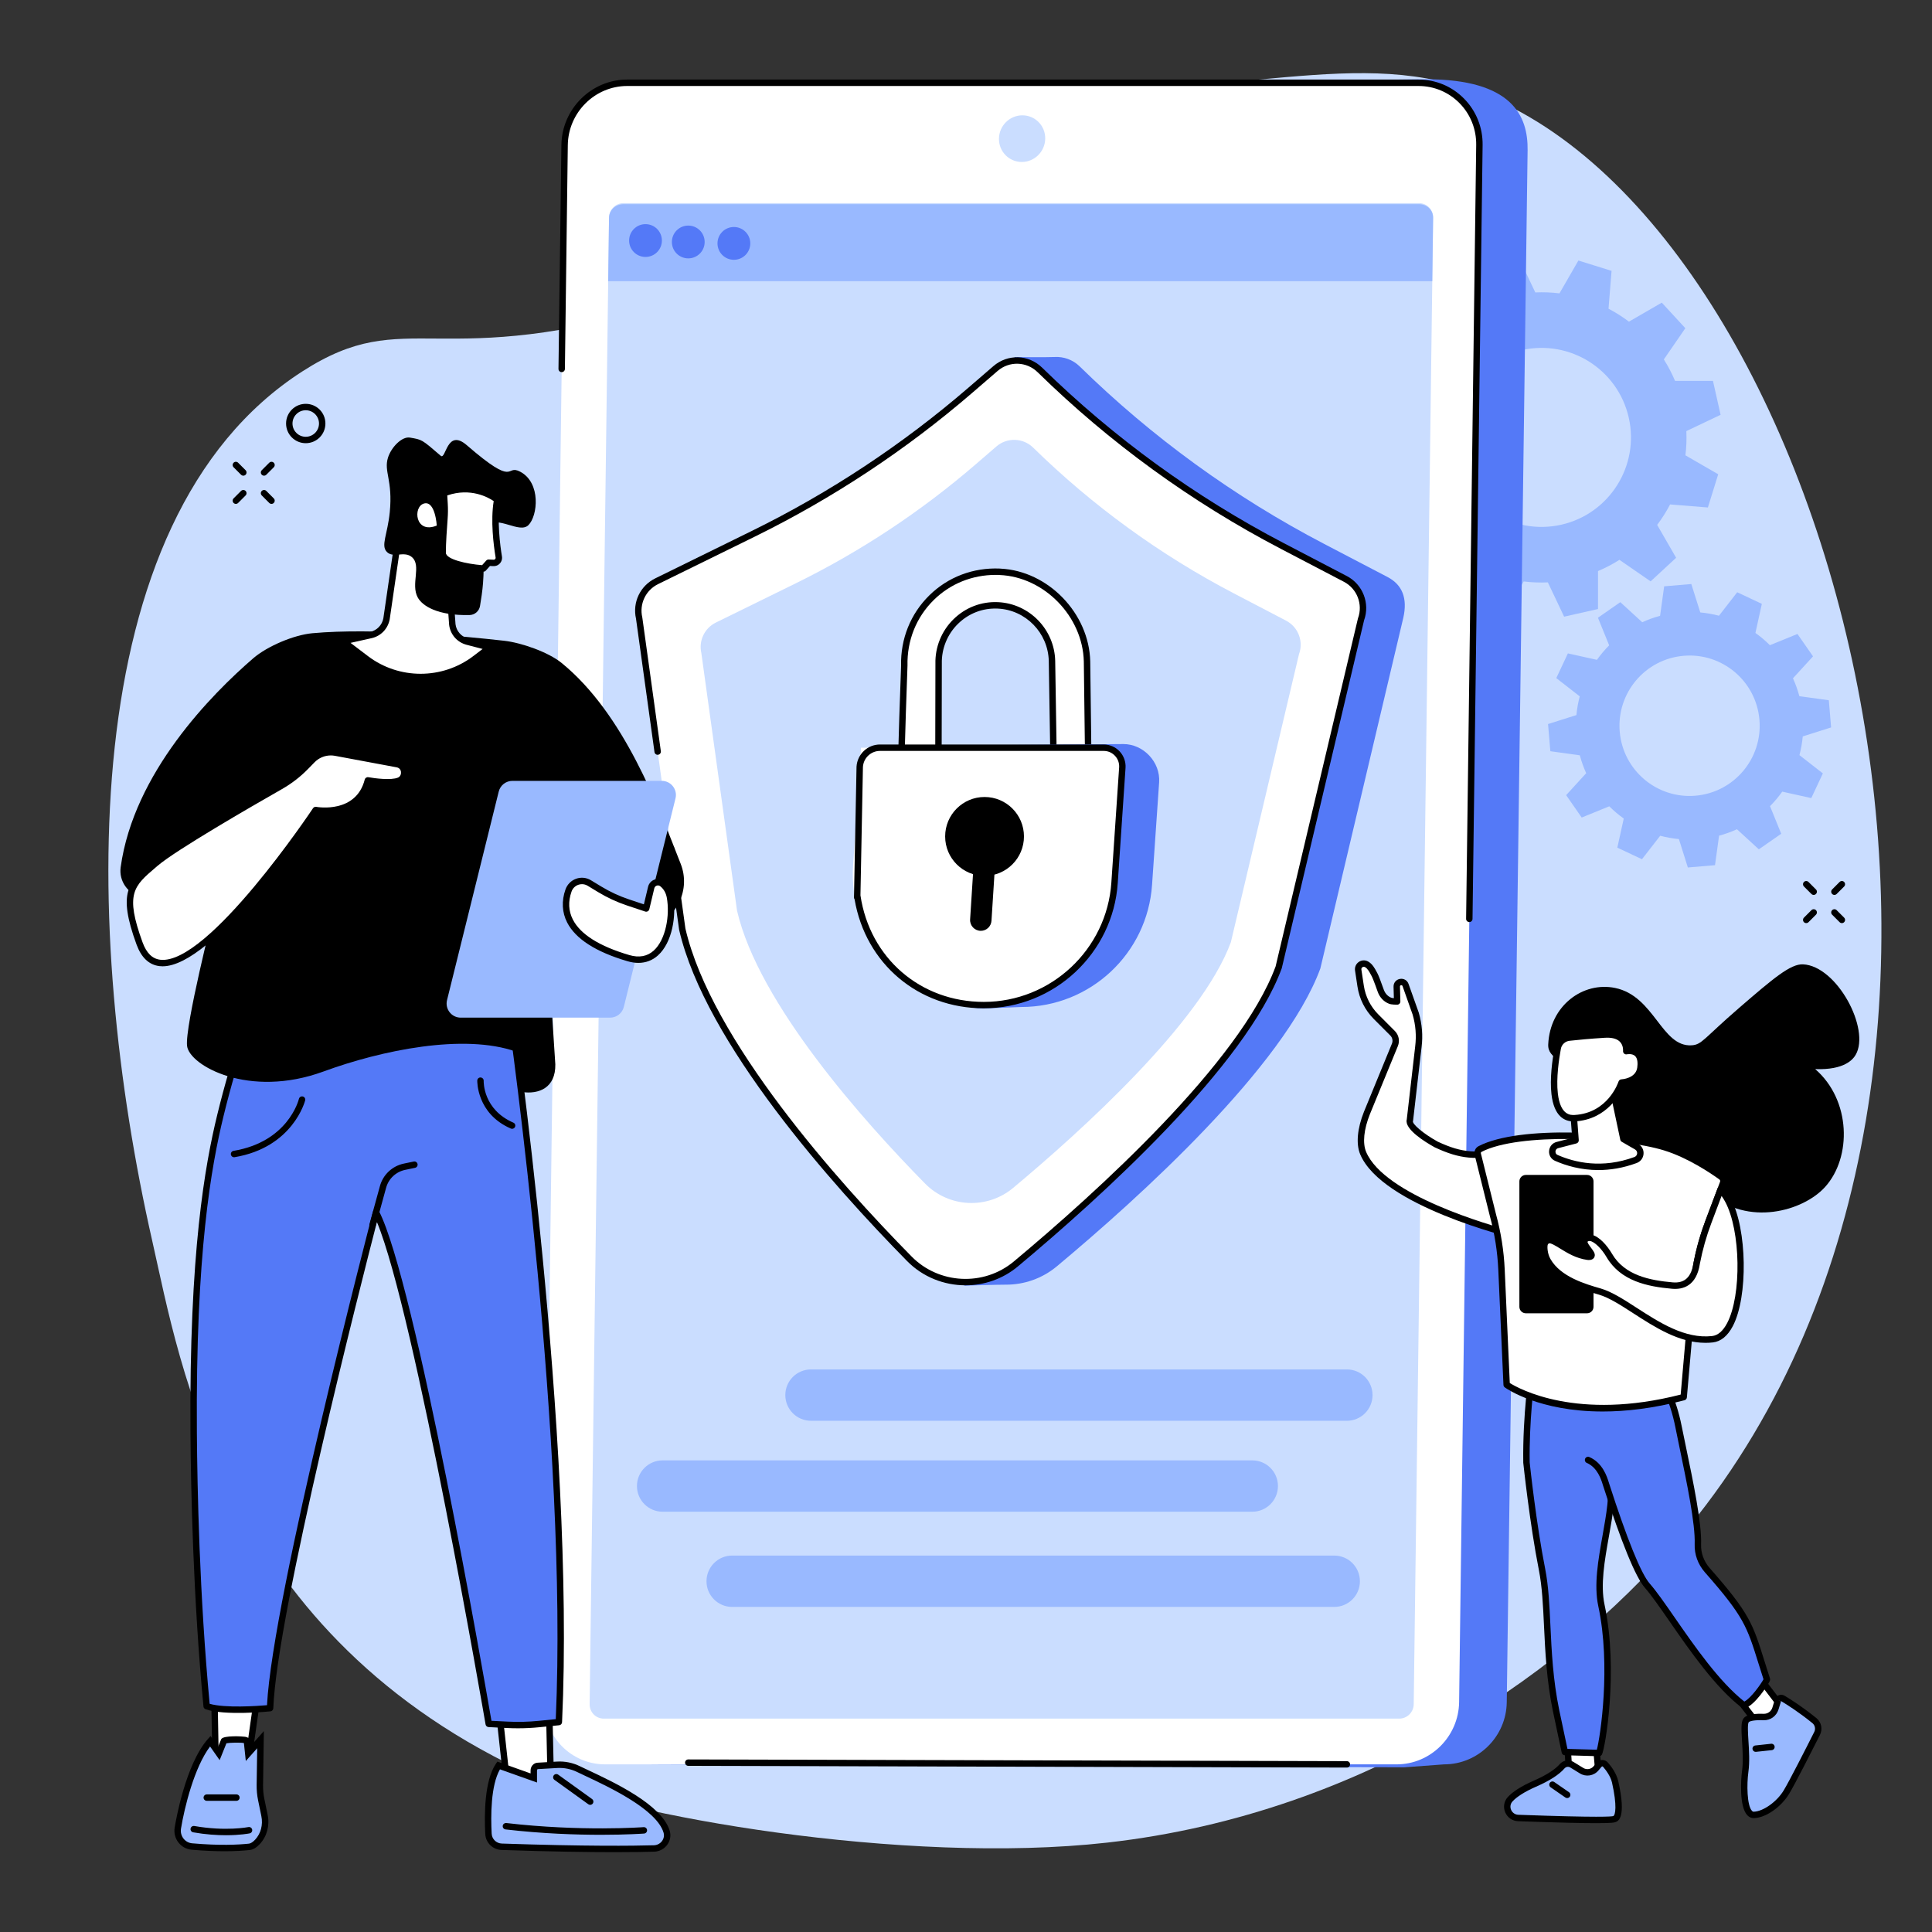 <svg xmlns="http://www.w3.org/2000/svg" xmlns:xlink="http://www.w3.org/1999/xlink" width="768" zoomAndPan="magnify" viewBox="0 0 576 576" height="768" preserveAspectRatio="xMidYMid meet" version="1.0"><rect x="0" y="0" width="576" height="576" fill="#333333" stroke="none"/><defs><clipPath id="3da5eb420d"><path d="M 374 239.934 L 386 239.934 L 386 251 L 374 251 Z M 374 239.934 " clip-rule="nonzero"/></clipPath><clipPath id="041ae431c1"><path d="M 408 242 L 424.441 242 L 424.441 259 L 408 259 Z M 408 242 " clip-rule="nonzero"/></clipPath><clipPath id="62ffb45675"><path d="M 364 277 L 375 277 L 375 287.934 L 364 287.934 Z M 364 277 " clip-rule="nonzero"/></clipPath><clipPath id="288bbf7484"><path d="M 351.691 266 L 359 266 L 359 274 L 351.691 274 Z M 351.691 266 " clip-rule="nonzero"/></clipPath></defs><g clip-path="url(#3da5eb420d)"><path fill="#2379be" d="M 383.02 250.652 L 377.309 250.652 C 375.91 250.652 374.773 249.523 374.773 248.129 L 374.773 242.453 C 374.773 241.062 375.91 239.934 377.309 239.934 L 383.02 239.934 C 384.418 239.934 385.559 241.062 385.559 242.453 L 385.559 248.133 C 385.555 249.523 384.418 250.652 383.02 250.652 Z M 377.309 240.508 C 376.23 240.508 375.352 241.379 375.352 242.453 L 375.352 248.129 C 375.352 249.203 376.23 250.074 377.309 250.074 L 383.02 250.074 C 384.098 250.074 384.977 249.203 384.977 248.129 L 384.977 242.453 C 384.977 241.383 384.098 240.512 383.02 240.512 L 377.309 240.512 Z M 377.309 240.508 " fill-opacity="1" fill-rule="nonzero"/></g><path fill="#2379be" d="M 401.832 280.52 L 391.281 280.52 C 388.832 280.52 386.84 278.539 386.84 276.105 L 386.84 265.613 C 386.84 263.18 388.832 261.199 391.281 261.199 L 401.832 261.199 C 404.277 261.199 406.273 263.18 406.273 265.613 L 406.273 276.105 C 406.273 278.539 404.277 280.52 401.832 280.52 Z M 391.281 261.777 C 389.152 261.777 387.422 263.496 387.422 265.613 L 387.422 276.105 C 387.422 278.219 389.152 279.941 391.281 279.941 L 401.832 279.941 C 403.957 279.941 405.691 278.223 405.691 276.105 L 405.691 265.613 C 405.691 263.5 403.961 261.777 401.832 261.777 Z M 391.281 261.777 " fill-opacity="1" fill-rule="nonzero"/><g clip-path="url(#041ae431c1)"><path fill="#2379be" d="M 420.703 258.363 L 412.023 258.363 C 409.98 258.363 408.32 256.711 408.32 254.68 L 408.32 246.051 C 408.32 244.02 409.98 242.367 412.023 242.367 L 420.703 242.367 C 422.746 242.367 424.406 244.02 424.406 246.051 L 424.406 254.68 C 424.406 256.711 422.746 258.363 420.703 258.363 Z M 412.023 242.945 C 410.301 242.945 408.898 244.336 408.898 246.051 L 408.898 254.68 C 408.898 256.395 410.301 257.789 412.023 257.789 L 420.703 257.789 C 422.426 257.789 423.828 256.395 423.828 254.68 L 423.828 246.051 C 423.828 244.34 422.426 242.945 420.703 242.945 Z M 412.023 242.945 " fill-opacity="1" fill-rule="nonzero"/></g><path fill="#2379be" d="M 379.879 268.32 L 376.141 268.32 C 375.172 268.32 374.383 267.535 374.383 266.57 L 374.383 262.855 C 374.383 261.891 375.172 261.105 376.141 261.105 L 379.879 261.105 C 380.848 261.105 381.637 261.891 381.637 262.855 L 381.637 266.57 C 381.637 267.535 380.848 268.32 379.879 268.32 Z M 376.141 261.684 C 375.492 261.684 374.961 262.211 374.961 262.855 L 374.961 266.574 C 374.961 267.219 375.492 267.746 376.141 267.746 L 379.879 267.746 C 380.527 267.746 381.059 267.219 381.059 266.574 L 381.059 262.855 C 381.059 262.211 380.527 261.684 379.879 261.684 Z M 376.141 261.684 " fill-opacity="1" fill-rule="nonzero"/><g clip-path="url(#62ffb45675)"><path fill="#2379be" d="M 372.426 287.93 L 366.715 287.93 C 365.316 287.93 364.176 286.797 364.176 285.406 L 364.176 279.73 C 364.176 278.336 365.316 277.207 366.715 277.207 L 372.426 277.207 C 373.824 277.207 374.961 278.336 374.961 279.73 L 374.961 285.406 C 374.961 286.797 373.824 287.93 372.426 287.93 Z M 366.715 277.785 C 365.637 277.785 364.758 278.656 364.758 279.73 L 364.758 285.406 C 364.758 286.48 365.637 287.352 366.715 287.352 L 372.426 287.352 C 373.504 287.352 374.383 286.48 374.383 285.406 L 374.383 279.73 C 374.383 278.656 373.504 277.785 372.426 277.785 Z M 366.715 277.785 " fill-opacity="1" fill-rule="nonzero"/></g><g clip-path="url(#288bbf7484)"><path fill="#2379be" d="M 357.215 273.797 L 353.477 273.797 C 352.508 273.797 351.715 273.012 351.715 272.047 L 351.715 268.332 C 351.715 267.367 352.508 266.582 353.477 266.582 L 357.215 266.582 C 358.184 266.582 358.973 267.367 358.973 268.332 L 358.973 272.047 C 358.973 273.012 358.184 273.797 357.215 273.797 Z M 353.477 267.16 C 352.828 267.16 352.297 267.684 352.297 268.332 L 352.297 272.047 C 352.297 272.695 352.828 273.223 353.477 273.223 L 357.215 273.223 C 357.863 273.223 358.395 272.695 358.395 272.047 L 358.395 268.332 C 358.395 267.684 357.863 267.16 357.215 267.16 Z M 353.477 267.16 " fill-opacity="1" fill-rule="nonzero"/></g><path fill="#caddff" d="M 159.672 529.688 C 185.102 541.137 269.516 556.168 330.078 549.352 C 407.781 540.613 469.039 497.344 503.461 455.254 C 617.684 315.59 543.891 59.914 436.293 26.062 C 416.773 19.918 397.945 21.645 374.781 23.77 C 301.098 30.527 279.199 66.129 200.965 90.07 C 129.766 111.859 121.754 90.379 90.102 110.754 C 21.438 154.949 24.637 278.48 45.375 369.887 C 53.75 406.801 66.602 487.785 159.672 529.688 " fill-opacity="1" fill-rule="nonzero"/><path fill="#99b9ff" d="M 465.461 156.438 C 451.102 159.676 436.844 150.652 433.605 136.277 C 430.371 121.898 439.387 107.621 453.742 104.379 C 468.098 101.137 482.359 110.164 485.598 124.539 C 488.832 138.914 479.816 153.195 465.461 156.438 Z M 512.973 123.672 L 510.699 113.559 L 499.395 113.559 C 498.445 111.309 497.332 109.172 496.051 107.16 L 502.461 97.852 L 495.441 90.23 L 485.645 95.895 C 483.727 94.445 481.691 93.152 479.559 92.039 L 480.465 80.754 L 470.578 77.672 L 464.934 87.465 C 462.57 87.168 460.16 87.078 457.73 87.188 L 452.879 76.961 L 442.777 79.238 L 442.777 90.562 C 440.531 91.508 438.395 92.625 436.387 93.906 L 427.094 87.488 L 419.488 94.516 L 425.137 104.328 C 423.688 106.246 422.402 108.285 421.285 110.426 L 410.016 109.516 L 406.938 119.414 L 416.715 125.066 C 416.422 127.438 416.332 129.848 416.441 132.285 L 406.227 137.145 L 408.504 147.254 L 419.809 147.254 C 420.754 149.504 421.871 151.645 423.148 153.652 L 416.742 162.961 L 423.762 170.582 L 433.555 164.918 C 435.473 166.371 437.512 167.66 439.641 168.773 L 438.734 180.059 L 448.621 183.145 L 454.266 173.352 C 456.633 173.645 459.039 173.734 461.473 173.629 L 466.324 183.852 L 476.422 181.574 L 476.426 170.254 C 478.668 169.305 480.805 168.188 482.812 166.906 L 492.109 173.324 L 499.715 166.293 L 494.062 156.488 C 495.516 154.562 496.801 152.527 497.914 150.391 L 509.184 151.297 L 512.262 141.398 L 502.484 135.746 C 502.781 133.375 502.871 130.965 502.762 128.527 L 512.973 123.672 " fill-opacity="1" fill-rule="nonzero"/><path fill="#99b9ff" d="M 505.484 237.227 C 493.98 238.203 483.871 229.656 482.898 218.137 C 481.93 206.617 490.465 196.488 501.969 195.516 C 513.473 194.539 523.586 203.086 524.555 214.605 C 525.527 226.125 516.988 236.254 505.484 237.227 Z M 545.922 216.875 L 545.242 208.773 L 536.457 207.559 C 535.961 205.711 535.324 203.926 534.547 202.227 L 540.527 195.684 L 535.891 189.008 L 527.672 192.355 C 526.336 191.02 524.895 189.801 523.359 188.707 L 525.27 180.031 L 517.926 176.57 L 512.484 183.574 C 510.676 183.094 508.812 182.762 506.914 182.586 L 504.242 174.117 L 496.148 174.805 L 494.934 183.598 C 493.086 184.094 491.309 184.734 489.609 185.512 L 483.074 179.523 L 476.41 184.172 L 479.75 192.398 C 478.414 193.738 477.199 195.184 476.102 196.719 L 467.445 194.805 L 463.988 202.164 L 470.977 207.609 C 470.496 209.422 470.164 211.285 469.988 213.188 L 461.531 215.863 L 462.215 223.965 L 470.996 225.184 C 471.492 227.031 472.129 228.816 472.906 230.516 L 466.926 237.062 L 471.562 243.738 L 479.781 240.391 C 481.113 241.723 482.562 242.941 484.102 244.039 L 482.184 252.715 L 489.531 256.168 L 494.969 249.168 C 496.777 249.648 498.641 249.98 500.543 250.16 L 503.211 258.629 L 511.305 257.938 L 512.52 249.145 C 514.367 248.648 516.145 248.012 517.848 247.23 L 524.379 253.215 L 531.047 248.574 L 527.707 240.344 C 529.039 239.008 530.254 237.559 531.352 236.02 L 540.012 237.938 L 543.465 230.578 L 536.48 225.133 C 536.957 223.32 537.289 221.457 537.469 219.551 L 545.922 216.875 " fill-opacity="1" fill-rule="nonzero"/><path fill="#5479f7" d="M 430.562 526.02 L 418.594 526.906 L 194.641 526.02 C 184.477 526.02 176.344 517.734 176.484 507.52 L 182.699 44.77 C 182.836 34.547 191.188 26.266 201.355 26.266 L 425.141 23.629 C 450.859 23.629 455.574 34.547 455.434 44.77 L 449.219 507.52 C 449.082 517.734 440.727 526.02 430.562 526.02 " fill-opacity="1" fill-rule="nonzero"/><path fill="#ffffff" d="M 416.363 526.023 L 180.445 526.023 C 170.277 526.023 162.145 517.711 162.277 507.457 L 168.328 43.238 C 168.465 32.988 176.812 24.676 186.98 24.676 L 422.898 24.676 C 433.066 24.676 441.199 32.988 441.066 43.238 L 435.016 507.457 C 434.879 517.711 426.531 526.023 416.363 526.023 " fill-opacity="1" fill-rule="nonzero"/><path fill="#caddff" d="M 175.793 508.098 L 181.574 64.844 C 181.605 62.477 183.531 60.562 185.879 60.562 L 423.07 60.562 C 425.414 60.562 427.293 62.477 427.262 64.844 L 421.48 508.098 C 421.453 510.465 419.523 512.383 417.176 512.383 L 179.988 512.383 C 177.641 512.383 175.766 510.465 175.793 508.098 " fill-opacity="1" fill-rule="nonzero"/><path fill="#caddff" d="M 304.633 48.289 C 300.824 48.289 297.777 45.176 297.828 41.336 C 297.875 37.492 301.008 34.383 304.812 34.383 C 308.621 34.383 311.668 37.492 311.617 41.336 C 311.566 45.176 308.438 48.289 304.633 48.289 " fill-opacity="1" fill-rule="nonzero"/><path fill="#99b9ff" d="M 427.012 83.84 L 427.262 64.973 C 427.289 62.609 425.414 60.871 423.066 60.871 L 185.879 60.871 C 183.531 60.871 181.602 62.609 181.574 64.973 L 181.324 83.84 L 427.012 83.84 " fill-opacity="1" fill-rule="nonzero"/><path fill="#5479f7" d="M 197.336 71.715 C 197.336 74.414 195.148 76.605 192.449 76.605 C 189.75 76.605 187.562 74.414 187.562 71.715 C 187.562 69.012 189.75 66.824 192.449 66.824 C 195.148 66.824 197.336 69.012 197.336 71.715 " fill-opacity="1" fill-rule="nonzero"/><path fill="#5479f7" d="M 210.086 72.141 C 210.086 74.844 207.898 77.031 205.199 77.031 C 202.5 77.031 200.312 74.844 200.312 72.141 C 200.312 69.441 202.5 67.254 205.199 67.254 C 207.898 67.254 210.086 69.441 210.086 72.141 " fill-opacity="1" fill-rule="nonzero"/><path fill="#5479f7" d="M 223.688 72.566 C 223.688 75.266 221.5 77.457 218.797 77.457 C 216.098 77.457 213.91 75.266 213.91 72.566 C 213.91 69.863 216.098 67.676 218.797 67.676 C 221.5 67.676 223.688 69.863 223.688 72.566 " fill-opacity="1" fill-rule="nonzero"/><path fill="#000000" d="M 401.551 526.977 L 205.195 526.461 C 204.668 526.461 204.242 526.031 204.242 525.504 C 204.242 524.977 204.672 524.551 205.199 524.551 L 401.555 525.066 C 402.082 525.066 402.508 525.496 402.508 526.023 C 402.508 526.551 402.078 526.977 401.551 526.977 " fill-opacity="1" fill-rule="nonzero"/><path fill="#000000" d="M 438.055 274.906 C 438.051 274.906 438.047 274.906 438.043 274.906 C 437.516 274.895 437.094 274.461 437.102 273.934 L 440.109 43.227 C 440.168 38.5 438.398 34.062 435.113 30.734 C 431.867 27.449 427.531 25.637 422.902 25.637 L 186.98 25.637 C 177.352 25.637 169.414 33.539 169.285 43.254 L 168.418 110.004 C 168.41 110.527 167.984 110.949 167.461 110.949 C 167.457 110.949 167.453 110.949 167.445 110.949 C 166.918 110.941 166.496 110.508 166.504 109.98 L 167.375 43.227 C 167.512 32.469 176.309 23.723 186.98 23.723 L 422.902 23.723 C 428.047 23.723 432.867 25.734 436.477 29.391 C 440.121 33.086 442.09 38.012 442.02 43.254 L 439.012 273.961 C 439.004 274.484 438.582 274.906 438.055 274.906 " fill-opacity="1" fill-rule="nonzero"/><path fill="#5479f7" d="M 206.746 172.727 L 235.691 158.512 C 259.246 146.941 281.223 132.406 301.09 115.254 L 302.512 106.449 C 302.512 106.449 312.324 106.559 314.426 106.438 C 317.109 106.285 319.832 107.227 321.891 109.238 C 343.453 130.355 368.004 148.184 394.754 162.148 L 413.68 172.031 C 418.078 174.328 419.695 178.375 418.375 184.191 L 393.641 288.75 C 382.871 318.004 339.512 357.145 315.105 377.52 C 310.668 381.227 305.242 383.035 299.84 383.004 C 297.449 382.988 287.527 383.305 287.527 383.305 C 287.527 383.305 285.422 379.121 282.648 376.297 C 260.715 353.996 222.23 311.07 214.43 277.262 L 201.48 183.809 C 200.449 179.34 202.629 174.746 206.746 172.727 " fill-opacity="1" fill-rule="nonzero"/><path fill="#ffffff" d="M 195.781 173.289 L 224.5 159.184 C 247.871 147.703 269.68 133.281 289.395 116.262 L 296.793 109.879 C 300.645 106.555 306.395 106.734 310.031 110.293 C 331.43 131.246 355.789 148.934 382.328 162.797 L 401.109 172.602 C 405.473 174.879 407.465 180.047 405.762 184.664 L 381.223 288.406 C 370.539 317.434 327.055 356.637 302.836 376.852 C 293.461 384.68 279.656 383.98 271.09 375.273 C 249.332 353.145 211.148 310.551 203.406 277.012 L 190.559 184.285 C 189.535 179.852 191.699 175.293 195.781 173.289 " fill-opacity="1" fill-rule="nonzero"/><path fill="#caddff" d="M 213.422 185.609 L 237.203 173.93 C 256.555 164.426 274.609 152.48 290.93 138.398 L 297.059 133.109 C 300.246 130.355 305.012 130.504 308.02 133.449 C 325.734 150.801 345.902 165.449 367.879 176.922 L 383.426 185.039 C 387.039 186.926 388.691 191.203 387.281 195.027 L 366.961 280.922 C 358.117 304.953 322.113 337.414 302.062 354.152 C 294.297 360.633 282.871 360.059 275.781 352.848 C 257.762 334.527 226.145 299.262 219.734 271.488 L 209.098 194.711 C 208.25 191.043 210.043 187.27 213.422 185.609 " fill-opacity="1" fill-rule="nonzero"/><path fill="#000000" d="M 287.855 383.199 C 281.492 383.199 275.141 380.758 270.414 375.945 C 248.375 353.543 210.254 310.926 202.477 277.227 C 202.469 277.199 202.461 277.172 202.461 277.141 L 199.137 253.172 C 199.066 252.648 199.43 252.168 199.953 252.094 C 200.473 252.02 200.961 252.387 201.031 252.91 L 204.348 276.836 C 212.043 310.07 249.891 352.352 271.773 374.602 C 279.934 382.898 293.305 383.559 302.227 376.117 C 326.844 355.566 369.711 316.816 380.305 288.133 L 404.836 184.445 C 404.84 184.406 404.855 184.371 404.867 184.336 C 406.395 180.18 404.594 175.496 400.664 173.449 L 381.887 163.641 C 355.242 149.73 330.844 132.012 309.363 110.98 C 306.055 107.742 300.918 107.578 297.418 110.602 L 290.016 116.988 C 270.258 134.047 248.355 148.531 224.922 160.043 L 196.203 174.145 C 192.5 175.965 190.562 180.047 191.488 184.066 C 191.496 184.094 191.5 184.125 191.504 184.152 L 197.02 223.945 C 197.094 224.469 196.727 224.949 196.203 225.023 C 195.684 225.098 195.195 224.73 195.125 224.207 L 189.617 184.453 C 188.512 179.578 190.867 174.637 195.359 172.43 L 224.082 158.32 C 247.367 146.887 269.129 132.492 288.77 115.539 L 296.168 109.152 C 300.43 105.477 306.68 105.672 310.699 109.609 C 332.043 130.512 356.293 148.121 382.773 161.945 L 401.551 171.75 C 406.309 174.234 408.504 179.895 406.68 184.941 L 382.152 288.629 C 382.145 288.668 382.133 288.703 382.117 288.738 C 371.406 317.848 328.23 356.902 303.449 377.586 C 298.949 381.344 293.395 383.199 287.855 383.199 " fill-opacity="1" fill-rule="nonzero"/><path fill="#ffffff" d="M 314.074 224.57 L 313.637 197.059 C 313.434 188.164 306.395 180.891 297.52 180.48 C 287.734 180.031 279.613 188.035 279.84 197.836 L 279.789 224.609 L 268.949 226.098 C 268.105 239.895 269.609 198.461 269.609 198.461 C 269.238 182.719 281.828 169.797 298.066 170.457 L 298.066 170.473 C 311.477 171.02 323.75 182.828 324.086 197.207 L 324.43 224.992 L 314.074 224.57 " fill-opacity="1" fill-rule="nonzero"/><path fill="#000000" d="M 296.871 171.395 C 289.852 171.395 283.332 174.023 278.402 178.867 C 273.172 184.016 270.383 190.965 270.559 198.438 C 270.246 207.078 269.844 219.016 269.703 225.027 L 278.832 223.777 L 278.883 197.836 C 278.766 192.906 280.734 188.074 284.285 184.605 C 287.863 181.102 292.582 179.293 297.559 179.527 C 306.898 179.957 314.379 187.648 314.594 197.039 L 315.016 223.652 L 323.461 223.996 L 323.125 197.219 C 322.812 183.785 311.316 171.973 298.023 171.434 C 297.973 171.43 297.914 171.422 297.867 171.41 C 297.535 171.398 297.203 171.395 296.871 171.395 Z M 268.742 229.871 C 268.719 229.871 268.695 229.871 268.672 229.867 C 267.715 229.82 267.723 229.121 267.742 227.594 C 267.75 226.754 267.773 225.559 267.809 224.125 C 267.883 221.27 268 217.461 268.121 213.652 C 268.371 206.039 268.648 198.426 268.648 198.426 C 268.465 190.477 271.453 183.023 277.066 177.5 C 282.641 172.02 290.113 169.176 298.102 169.508 C 298.16 169.508 298.211 169.516 298.27 169.527 C 312.461 170.195 324.703 182.824 325.039 197.184 L 325.387 224.984 C 325.391 225.246 325.281 225.496 325.094 225.684 C 324.906 225.863 324.645 225.965 324.391 225.949 L 314.039 225.531 C 313.527 225.512 313.125 225.098 313.117 224.586 L 312.68 197.074 C 312.488 188.691 305.809 181.824 297.469 181.441 C 293.008 181.238 288.82 182.848 285.625 185.973 C 282.449 189.074 280.691 193.391 280.793 197.816 L 280.742 224.613 C 280.742 225.09 280.391 225.496 279.918 225.559 L 269.852 226.941 C 269.816 227.535 269.785 227.996 269.754 228.324 C 269.703 228.98 269.629 229.871 268.742 229.871 " fill-opacity="1" fill-rule="nonzero"/><path fill="#5479f7" d="M 304.492 300.223 L 292.895 300.68 C 276.836 300.277 262.637 281.07 264.16 258.496 L 266.598 222.379 L 334.863 221.832 C 340.922 221.809 345.996 227.215 345.578 233.262 L 343.473 263.762 C 342.086 284.285 325.051 300.223 304.492 300.223 " fill-opacity="1" fill-rule="nonzero"/><path fill="#ffffff" d="M 293.312 299.656 C 270.699 299.656 252.809 280.508 254.336 257.93 L 256.699 222.918 L 328.875 222.918 C 332.195 222.918 334.82 225.727 334.594 229.043 L 332.289 263.203 C 330.902 283.723 313.867 299.656 293.312 299.656 " fill-opacity="1" fill-rule="nonzero"/><path fill="#000000" d="M 256.531 266.941 C 259.324 285.648 274.426 298.703 293.312 298.703 C 313.285 298.703 329.988 283.078 331.336 263.137 L 333.656 228.801 C 333.742 227.512 333.305 226.281 332.422 225.34 C 331.543 224.395 330.344 223.875 329.055 223.875 L 262.352 223.875 C 259.684 223.875 257.453 225.961 257.273 228.625 Z M 293.312 300.613 C 273.758 300.613 258.062 287.309 254.781 268.117 C 254.668 267.957 254.602 267.762 254.605 267.547 L 254.613 267.062 C 254.598 266.957 254.602 266.855 254.621 266.754 L 255.363 228.543 C 255.609 224.832 258.68 221.961 262.352 221.961 L 329.055 221.961 C 330.855 221.961 332.594 222.715 333.82 224.031 C 335.047 225.348 335.684 227.133 335.562 228.93 L 333.246 263.266 C 331.832 284.211 314.289 300.613 293.312 300.613 " fill-opacity="1" fill-rule="nonzero"/><path fill="#000000" d="M 292.414 277.512 C 290.57 277.512 289.109 275.953 289.227 274.113 L 290.965 246.895 C 291.07 245.215 292.465 243.906 294.148 243.906 C 295.988 243.906 297.449 245.465 297.332 247.305 L 295.598 274.52 C 295.488 276.203 294.094 277.512 292.414 277.512 " fill-opacity="1" fill-rule="nonzero"/><path fill="#000000" d="M 305.281 249.371 C 305.281 255.867 300.023 261.129 293.531 261.129 C 287.043 261.129 281.785 255.867 281.785 249.371 C 281.785 242.879 287.043 237.613 293.531 237.613 C 300.023 237.613 305.281 242.879 305.281 249.371 " fill-opacity="1" fill-rule="nonzero"/><path fill="#99b9ff" d="M 401.551 423.586 L 241.785 423.586 C 237.559 423.586 234.133 420.156 234.133 415.93 C 234.133 411.703 237.559 408.277 241.785 408.277 L 401.551 408.277 C 405.777 408.277 409.203 411.703 409.203 415.93 C 409.203 420.156 405.777 423.586 401.551 423.586 " fill-opacity="1" fill-rule="nonzero"/><path fill="#99b9ff" d="M 373.355 450.699 L 197.547 450.699 C 193.324 450.699 189.898 447.27 189.898 443.043 C 189.898 438.816 193.324 435.391 197.547 435.391 L 373.355 435.391 C 377.582 435.391 381.004 438.816 381.004 443.043 C 381.004 447.27 377.582 450.699 373.355 450.699 " fill-opacity="1" fill-rule="nonzero"/><path fill="#99b9ff" d="M 397.793 479.082 L 218.285 479.082 C 214.059 479.082 210.633 475.656 210.633 471.43 C 210.633 467.203 214.059 463.773 218.285 463.773 L 397.793 463.773 C 402.016 463.773 405.441 467.203 405.441 471.43 C 405.441 475.656 402.016 479.082 397.793 479.082 " fill-opacity="1" fill-rule="nonzero"/><path fill="#ffffff" d="M 77.816 498.285 L 74.008 525.031 L 64.266 525.07 L 63.809 498.762 L 77.816 498.285 " fill-opacity="1" fill-rule="nonzero"/><path fill="#000000" d="M 64.777 499.684 L 65.207 524.113 L 73.176 524.078 L 76.711 499.277 Z M 64.266 526.031 C 63.746 526.031 63.32 525.609 63.309 525.09 L 62.852 498.777 C 62.844 498.254 63.254 497.82 63.773 497.805 L 77.785 497.328 C 78.066 497.309 78.34 497.434 78.527 497.645 C 78.715 497.855 78.805 498.137 78.762 498.422 L 74.953 525.168 C 74.887 525.641 74.488 525.988 74.012 525.992 L 64.27 526.031 C 64.27 526.031 64.266 526.031 64.266 526.031 " fill-opacity="1" fill-rule="nonzero"/><path fill="#99b9ff" d="M 74.336 550.609 C 70.516 551.02 64.824 551.18 57.215 550.512 C 54.492 550.273 52.574 547.75 53.016 545.051 C 54.195 537.793 57.492 524.984 62.688 519.109 L 65.254 522.77 L 66.777 518.988 C 67.023 518.578 73.48 518.309 73.617 519.078 L 74.008 522.77 L 77.672 518.656 L 77.473 532.156 C 77.449 533.648 77.59 535.137 77.891 536.594 L 78.855 541.262 C 79.434 544.07 78.719 547.043 76.758 549.137 C 75.992 549.953 75.141 550.523 74.336 550.609 " fill-opacity="1" fill-rule="nonzero"/><path fill="#000000" d="M 62.629 520.691 C 57.949 526.859 54.996 538.824 53.957 545.207 C 53.789 546.246 54.062 547.312 54.703 548.141 C 55.344 548.961 56.266 549.469 57.297 549.559 C 65.414 550.273 70.988 550.004 74.234 549.656 C 74.746 549.602 75.41 549.172 76.059 548.48 C 77.758 546.668 78.453 544.043 77.918 541.457 L 76.957 536.789 C 76.641 535.262 76.492 533.699 76.516 532.141 L 76.68 521.211 L 73.285 525.02 L 72.719 519.668 C 71.629 519.465 68.586 519.535 67.508 519.734 L 65.484 524.762 Z M 66.938 551.922 C 64.199 551.922 60.938 551.801 57.133 551.465 C 55.562 551.324 54.164 550.562 53.195 549.316 C 52.227 548.07 51.816 546.461 52.07 544.898 C 52.383 542.988 55.297 526.023 61.973 518.477 L 62.773 517.566 L 65.027 520.777 L 65.957 518.492 C 66.672 517.309 72.43 517.68 73.074 517.797 C 73.441 517.863 74.406 518.043 74.559 518.91 L 74.566 518.977 L 74.73 520.52 L 78.668 516.109 L 78.43 532.172 C 78.406 533.59 78.543 535.012 78.828 536.398 L 79.793 541.07 C 80.453 544.262 79.578 547.523 77.453 549.789 C 76.469 550.844 75.426 551.457 74.438 551.559 C 72.641 551.754 70.148 551.922 66.938 551.922 " fill-opacity="1" fill-rule="nonzero"/><path fill="#000000" d="M 67.371 547.148 C 64.688 547.148 61.363 546.945 57.594 546.281 C 57.074 546.191 56.727 545.691 56.82 545.172 C 56.91 544.648 57.41 544.309 57.926 544.395 C 67.289 546.047 73.984 544.734 74.051 544.719 C 74.566 544.613 75.074 544.949 75.18 545.469 C 75.285 545.984 74.949 546.492 74.434 546.594 C 74.258 546.629 71.629 547.148 67.371 547.148 " fill-opacity="1" fill-rule="nonzero"/><path fill="#000000" d="M 70.484 536.891 L 61.648 536.891 C 61.121 536.891 60.691 536.465 60.691 535.934 C 60.691 535.406 61.121 534.98 61.648 534.98 L 70.484 534.98 C 71.016 534.98 71.441 535.406 71.441 535.934 C 71.441 536.465 71.016 536.891 70.484 536.891 " fill-opacity="1" fill-rule="nonzero"/><path fill="#ffffff" d="M 147.742 500.672 L 151.172 531.852 L 164.277 534.598 L 163.477 498.039 L 147.742 500.672 " fill-opacity="1" fill-rule="nonzero"/><path fill="#000000" d="M 152.047 531.055 L 163.293 533.414 L 162.547 499.164 L 148.793 501.465 Z M 164.277 535.555 C 164.211 535.555 164.145 535.547 164.078 535.535 L 150.977 532.785 C 150.57 532.703 150.266 532.367 150.219 531.953 L 146.793 500.777 C 146.734 500.273 147.086 499.812 147.586 499.73 L 163.32 497.094 C 163.594 497.051 163.875 497.121 164.09 497.301 C 164.301 497.477 164.43 497.738 164.434 498.016 L 165.234 534.574 C 165.238 534.867 165.113 535.148 164.887 535.336 C 164.715 535.477 164.496 535.555 164.277 535.555 " fill-opacity="1" fill-rule="nonzero"/><path fill="#99b9ff" d="M 145.629 546.719 C 145.34 541.254 145.332 531.191 148.656 526.344 L 159.141 530.082 L 159.141 527.84 C 159.141 527.117 159.656 526.52 160.312 526.484 L 166.16 526.148 C 168.34 526.023 170.516 526.477 172.508 527.453 C 178.387 530.344 196.27 537.762 198.75 546.102 C 199.48 548.562 197.559 551.023 194.996 551.098 C 189.109 551.266 174.961 551.449 149.562 550.582 C 147.449 550.512 145.738 548.832 145.629 546.719 " fill-opacity="1" fill-rule="nonzero"/><path fill="#000000" d="M 146.582 546.668 C 146.668 548.297 147.965 549.57 149.598 549.629 C 174.719 550.484 188.809 550.316 194.969 550.141 C 195.922 550.117 196.832 549.633 197.395 548.855 C 197.922 548.121 198.086 547.219 197.832 546.379 C 195.773 539.449 181.531 532.762 174.688 529.547 C 173.68 529.078 172.797 528.66 172.086 528.312 C 170.246 527.41 168.215 526.992 166.215 527.102 L 160.367 527.438 C 160.238 527.445 160.098 527.605 160.098 527.84 L 160.098 531.434 L 149.059 527.504 C 146.289 532.312 146.309 541.488 146.582 546.668 Z M 183.262 552.199 C 175.457 552.199 164.43 552.047 149.531 551.539 C 146.898 551.449 144.812 549.398 144.672 546.77 C 144.375 541.113 144.395 530.871 147.871 525.801 L 148.285 525.195 L 158.184 528.723 L 158.184 527.84 C 158.184 526.609 159.098 525.594 160.258 525.527 L 166.105 525.191 C 168.434 525.055 170.793 525.543 172.934 526.598 C 173.633 526.941 174.504 527.352 175.5 527.816 C 183.141 531.402 197.363 538.078 199.668 545.832 C 200.09 547.246 199.824 548.758 198.941 549.977 C 198.035 551.234 196.57 552.012 195.023 552.055 C 192.5 552.125 188.648 552.199 183.262 552.199 " fill-opacity="1" fill-rule="nonzero"/><path fill="#000000" d="M 179.203 547.02 C 171.762 547.02 161.707 546.691 150.723 545.418 C 150.199 545.355 149.824 544.879 149.883 544.352 C 149.945 543.828 150.418 543.457 150.945 543.512 C 173.27 546.105 191.707 544.758 191.887 544.738 C 192.414 544.699 192.875 545.094 192.914 545.625 C 192.953 546.148 192.559 546.609 192.031 546.648 C 191.938 546.656 187.012 547.02 179.203 547.02 " fill-opacity="1" fill-rule="nonzero"/><path fill="#000000" d="M 175.953 538.094 C 175.762 538.094 175.566 538.035 175.398 537.914 L 165.305 530.648 C 164.875 530.34 164.777 529.742 165.086 529.312 C 165.395 528.883 165.992 528.785 166.422 529.094 L 176.516 536.359 C 176.945 536.668 177.039 537.266 176.734 537.695 C 176.547 537.953 176.254 538.094 175.953 538.094 " fill-opacity="1" fill-rule="nonzero"/><path fill="#5479f7" d="M 151.832 298.371 C 151.832 298.371 170.617 427.332 166.613 513.41 L 160.754 513.996 C 157.602 514.309 154.43 514.391 151.266 514.23 L 145.707 513.949 C 145.707 513.949 123.305 383.199 112.121 361.484 C 112.121 361.484 81.695 477.762 80.523 509.262 C 80.523 509.262 67 510.621 61.613 508.68 C 58.719 478.281 57.883 446.812 57.738 427.059 C 57.32 370.516 62.723 344.832 65.684 332.648 C 68.398 321.461 71.316 312.371 73.445 306.223 L 80.559 285.918 L 151.832 298.371 " fill-opacity="1" fill-rule="nonzero"/><path fill="#000000" d="M 146.523 513.035 L 151.316 513.273 C 154.422 513.434 157.562 513.352 160.656 513.043 L 165.695 512.539 C 169.348 430.77 152.441 309.445 150.984 299.195 L 81.195 287 L 74.348 306.539 C 71.375 315.129 68.77 323.992 66.613 332.875 C 63.023 347.641 58.301 373.469 58.695 427.051 C 58.812 443.484 59.469 475.758 62.504 507.965 C 67.152 509.301 76.746 508.625 79.605 508.383 C 81.258 475.961 110.895 362.395 111.195 361.242 C 111.293 360.855 111.621 360.574 112.016 360.531 C 112.406 360.488 112.789 360.691 112.969 361.043 C 123.773 382.023 144.496 501.281 146.523 513.035 Z M 154.438 515.266 C 153.363 515.266 152.289 515.242 151.219 515.188 L 145.66 514.906 C 145.215 514.883 144.844 514.555 144.766 514.113 C 144.551 512.848 123.68 391.504 112.371 364.324 C 107.883 381.699 82.539 480.871 81.48 509.301 C 81.465 509.773 81.094 510.168 80.621 510.215 C 80.059 510.273 66.82 511.574 61.289 509.582 C 60.941 509.457 60.695 509.145 60.66 508.773 C 57.566 476.285 56.902 443.637 56.781 427.066 C 56.387 373.27 61.141 347.289 64.754 332.426 C 66.926 323.48 69.547 314.559 72.543 305.91 L 79.656 285.602 C 79.812 285.16 80.262 284.891 80.727 284.973 L 151.996 297.43 C 152.402 297.5 152.719 297.824 152.777 298.234 C 152.965 299.523 171.531 428.273 167.57 513.453 C 167.547 513.93 167.18 514.312 166.711 514.359 L 160.848 514.945 C 158.727 515.16 156.578 515.266 154.438 515.266 " fill-opacity="1" fill-rule="nonzero"/><path fill="#000000" d="M 111.062 366.215 C 110.98 366.215 110.895 366.207 110.809 366.184 C 110.301 366.043 110.004 365.516 110.141 365.004 L 113.266 353.621 C 114.207 350.195 116.953 347.621 120.43 346.902 L 123.355 346.297 C 123.875 346.191 124.379 346.523 124.484 347.039 C 124.59 347.559 124.258 348.066 123.742 348.172 L 120.816 348.777 C 118.047 349.348 115.859 351.398 115.109 354.129 L 111.984 365.512 C 111.871 365.938 111.484 366.215 111.062 366.215 " fill-opacity="1" fill-rule="nonzero"/><path fill="#000000" d="M 69.777 345.016 C 69.32 345.016 68.914 344.684 68.836 344.215 C 68.75 343.695 69.102 343.203 69.621 343.113 C 85.785 340.418 88.996 328.121 89.125 327.598 C 89.25 327.09 89.766 326.777 90.281 326.902 C 90.793 327.023 91.105 327.543 90.984 328.051 C 90.949 328.195 87.387 342.094 69.938 345 C 69.883 345.008 69.832 345.016 69.777 345.016 " fill-opacity="1" fill-rule="nonzero"/><path fill="#000000" d="M 152.676 336.539 C 152.551 336.539 152.418 336.512 152.297 336.461 C 142.039 332.004 142.289 322.254 142.293 322.156 C 142.312 321.629 142.746 321.199 143.285 321.234 C 143.812 321.258 144.223 321.699 144.203 322.227 C 144.195 322.59 144.039 330.785 153.059 334.707 C 153.543 334.918 153.766 335.48 153.555 335.965 C 153.398 336.324 153.047 336.539 152.676 336.539 " fill-opacity="1" fill-rule="nonzero"/><path fill="#000000" d="M 150.316 191.035 C 137.891 189.633 111.367 187.117 93.121 188.789 C 87.613 189.293 79.664 192.66 75.477 196.277 C 63.141 206.93 39.863 230.395 35.977 258.547 C 35.406 262.656 38.102 266.512 42.148 267.41 L 63.652 272.176 C 63.652 272.176 55.078 305.988 55.77 311.828 C 56.457 317.668 74.223 327.602 96.441 319.453 C 113.766 313.098 138.285 308.043 153.855 313.527 C 154.004 313.578 155.492 325.547 155.645 325.57 C 160.645 326.301 165.68 324.352 165.562 317.32 L 163.191 280.812 L 191.691 277.047 L 194.238 276.195 C 201.941 273.633 205.918 265.125 202.949 257.566 C 196.254 240.512 186.152 212.906 167.445 197.656 C 163.441 194.395 155.445 191.613 150.316 191.035 " fill-opacity="1" fill-rule="nonzero"/><path fill="#99b9ff" d="M 137.363 303.398 L 181.898 303.398 C 183.832 303.398 185.516 302.082 185.984 300.199 L 201.391 238.031 C 202.051 235.375 200.039 232.805 197.305 232.805 L 152.77 232.805 C 150.836 232.805 149.152 234.121 148.688 236.004 L 133.277 298.172 C 132.617 300.832 134.625 303.398 137.363 303.398 " fill-opacity="1" fill-rule="nonzero"/><path fill="#ffffff" d="M 194.148 264.582 L 192.652 270.855 L 187.27 269.062 C 184.301 268.074 181.453 266.754 178.781 265.133 L 175.691 263.258 C 173.383 261.855 170.391 262.953 169.492 265.496 C 167.59 270.906 167.965 279.969 187.359 285.66 C 198.062 288.801 201.125 275.082 199.742 267.457 C 199.387 265.508 198.43 264.262 197.449 263.477 C 196.273 262.535 194.52 263.121 194.148 264.582 " fill-opacity="1" fill-rule="nonzero"/><path fill="#000000" d="M 173.504 263.602 C 173.133 263.602 172.762 263.664 172.402 263.793 C 171.461 264.129 170.73 264.867 170.395 265.812 C 169.348 268.789 169.48 271.598 170.789 274.152 C 173.047 278.562 178.711 282.125 187.625 284.742 C 190.523 285.594 192.969 285.145 194.887 283.418 C 198.535 280.133 199.742 272.809 198.801 267.629 C 198.539 266.199 197.883 265.051 196.848 264.223 C 196.551 263.98 196.168 263.918 195.801 264.035 C 195.438 264.16 195.176 264.441 195.078 264.812 L 193.582 271.078 C 193.52 271.336 193.352 271.559 193.117 271.691 C 192.883 271.82 192.602 271.848 192.348 271.762 L 186.965 269.969 C 183.934 268.957 181.016 267.605 178.285 265.949 L 175.195 264.074 C 174.676 263.762 174.094 263.602 173.504 263.602 Z M 190.328 287.07 C 189.293 287.07 188.211 286.906 187.09 286.578 C 177.648 283.809 171.594 279.922 169.086 275.027 C 167.551 272.023 167.379 268.617 168.59 265.18 C 169.117 263.684 170.273 262.52 171.758 261.988 C 173.234 261.461 174.848 261.625 176.188 262.441 L 179.277 264.316 C 181.883 265.895 184.676 267.188 187.57 268.152 L 191.965 269.617 L 193.219 264.359 C 193.219 264.355 193.223 264.352 193.223 264.344 C 193.477 263.344 194.215 262.551 195.195 262.219 C 196.176 261.891 197.238 262.086 198.047 262.727 C 199.449 263.855 200.336 265.391 200.68 267.289 C 201.703 272.906 200.469 280.969 196.168 284.84 C 194.523 286.32 192.539 287.07 190.328 287.07 " fill-opacity="1" fill-rule="nonzero"/><path fill="#ffffff" d="M 91.152 228.59 C 88.926 230.875 86.391 232.832 83.621 234.41 C 74.27 239.738 51.938 252.637 46.379 257.383 C 39.301 263.438 35.914 265.695 41.602 281.262 C 50.875 306.645 94.117 241.492 94.117 241.492 C 94.117 241.492 106.816 243.789 109.672 232.656 C 109.672 232.656 116.289 233.898 119.047 232.699 C 121.164 231.781 121.07 228.191 118.25 227.797 L 99.98 224.387 C 97.465 223.938 94.887 224.762 93.102 226.594 L 91.152 228.59 " fill-opacity="1" fill-rule="nonzero"/><path fill="#000000" d="M 91.152 228.59 L 91.16 228.59 Z M 98.617 225.223 C 96.816 225.223 95.07 225.945 93.785 227.262 L 91.836 229.258 C 89.547 231.602 86.941 233.617 84.094 235.238 C 74.77 240.551 52.492 253.418 47 258.113 L 46.375 258.648 C 39.895 264.172 37.211 266.457 42.5 280.938 C 43.676 284.152 45.402 285.852 47.777 286.133 C 62.031 287.812 93.012 241.43 93.32 240.965 C 93.531 240.645 93.914 240.484 94.285 240.551 C 94.77 240.641 106.148 242.547 108.742 232.418 C 108.867 231.926 109.355 231.621 109.848 231.715 C 111.609 232.043 116.625 232.707 118.668 231.824 C 119.387 231.512 119.625 230.711 119.543 230.098 C 119.496 229.742 119.258 228.902 118.113 228.742 L 99.805 225.328 C 99.406 225.258 99.012 225.223 98.617 225.223 Z M 48.473 288.09 C 48.16 288.09 47.855 288.07 47.551 288.035 C 44.434 287.664 42.133 285.496 40.703 281.59 C 34.957 265.863 38.359 262.965 45.133 257.191 L 45.758 256.656 C 51.371 251.859 73.773 238.918 83.148 233.578 C 85.84 232.043 88.305 230.137 90.469 227.922 L 92.418 225.926 C 94.426 223.863 97.316 222.938 100.148 223.445 L 118.422 226.855 C 120.047 227.082 121.219 228.23 121.438 229.84 C 121.652 231.438 120.828 232.973 119.43 233.578 C 117.012 234.629 112.336 234.055 110.355 233.742 C 107.348 243.238 97.227 242.805 94.582 242.52 C 91.055 247.766 63.461 288.086 48.473 288.09 " fill-opacity="1" fill-rule="nonzero"/><path fill="#ffffff" d="M 133.484 167.133 L 134.852 186.164 C 135.152 188.641 136.938 190.68 139.348 191.309 L 146.031 193.055 L 141.695 196.355 C 132.086 203.68 118.77 203.688 109.148 196.387 L 102.289 191.176 L 110.59 189.32 C 112.973 188.789 114.809 186.875 115.238 184.469 L 118.906 159.285 L 133.484 167.133 " fill-opacity="1" fill-rule="nonzero"/><path fill="#000000" d="M 104.508 191.664 L 109.723 195.625 C 118.973 202.641 131.879 202.629 141.113 195.594 L 143.887 193.48 L 139.105 192.234 C 136.297 191.504 134.254 189.168 133.902 186.281 L 132.566 167.723 L 119.656 160.773 L 116.188 184.609 C 115.676 187.434 113.562 189.641 110.797 190.258 Z M 125.402 202.793 C 119.465 202.793 113.527 200.914 108.57 197.148 L 101.711 191.941 C 101.414 191.715 101.273 191.34 101.352 190.977 C 101.434 190.613 101.715 190.324 102.078 190.246 L 110.379 188.391 C 112.395 187.938 113.934 186.336 114.297 184.301 L 117.961 159.145 C 118.004 158.84 118.199 158.57 118.477 158.434 C 118.754 158.293 119.082 158.293 119.359 158.445 L 133.938 166.289 C 134.227 166.445 134.414 166.734 134.438 167.062 L 135.805 186.098 C 136.055 188.148 137.543 189.852 139.59 190.387 L 146.27 192.129 C 146.625 192.219 146.895 192.508 146.969 192.863 C 147.039 193.227 146.898 193.594 146.609 193.816 L 142.273 197.117 C 137.309 200.898 131.355 202.793 125.402 202.793 " fill-opacity="1" fill-rule="nonzero"/><path fill="#000000" d="M 155.098 140.637 C 150.523 138.219 154.207 145.758 139.168 132.73 C 133.176 127.543 132.961 137.23 131.406 135.887 C 125.652 130.93 125.855 131.094 122.227 130.465 C 119.824 130.047 116.609 133.363 115.652 136.504 C 114.395 140.648 117.145 143.125 116.207 152.676 C 115.547 159.375 113.438 162.672 115.367 164.578 C 117.32 166.5 120.496 164.145 122.789 166.09 C 125.754 168.602 122.371 174.195 124.559 178.152 C 125.938 180.652 130.473 183.594 140.008 183.367 C 141.555 183.328 142.863 182.188 143.113 180.66 C 143.438 178.695 143.832 176.215 144.012 173.812 C 144.863 162.371 142.402 158.566 144.828 156.609 C 148.543 153.613 154.855 159.195 157.535 156.566 C 160.32 153.828 161.359 143.953 155.098 140.637 " fill-opacity="1" fill-rule="nonzero"/><path fill="#ffffff" d="M 132.348 147.055 L 132.539 150.18 C 132.629 151.652 132.617 153.129 132.5 154.602 C 132.289 157.363 131.957 162.113 131.973 164.789 C 131.996 168.715 144.129 169.48 144.129 169.48 L 145.668 167.766 L 147.09 167.824 C 147.367 167.84 147.648 167.793 147.891 167.664 C 148.504 167.348 148.809 166.688 148.703 166.055 C 148.129 162.586 147.125 154.926 148.234 148.973 C 148.234 148.973 141.492 143.492 132.348 147.055 " fill-opacity="1" fill-rule="nonzero"/><path fill="#000000" d="M 133.348 147.707 L 133.492 150.125 C 133.586 151.637 133.57 153.168 133.457 154.676 C 133.254 157.309 132.914 162.121 132.93 164.781 C 132.941 166.785 139.215 168.148 143.73 168.496 L 144.957 167.129 C 145.145 166.914 145.422 166.797 145.707 166.812 L 147.133 166.871 C 147.262 166.879 147.371 166.859 147.449 166.816 C 147.68 166.695 147.801 166.457 147.762 166.211 C 147.129 162.402 146.242 155.262 147.191 149.395 C 145.66 148.344 140.336 145.293 133.348 147.707 Z M 144.129 170.438 C 144.109 170.438 144.086 170.438 144.066 170.438 C 141.895 170.301 131.043 169.383 131.016 164.793 C 131 162.066 131.344 157.191 131.547 154.527 C 131.66 153.105 131.672 151.664 131.586 150.238 L 131.395 147.109 C 131.367 146.699 131.613 146.316 132 146.164 C 141.551 142.441 148.547 147.992 148.84 148.23 C 149.113 148.449 149.242 148.805 149.176 149.148 C 148.074 155.047 149.141 162.828 149.648 165.895 C 149.824 166.961 149.297 168.012 148.336 168.512 C 147.961 168.711 147.512 168.797 147.051 168.781 L 146.078 168.742 L 144.84 170.121 C 144.656 170.324 144.398 170.438 144.129 170.438 " fill-opacity="1" fill-rule="nonzero"/><path fill="#ffffff" d="M 130.219 156.691 C 130.219 156.691 129.77 149.172 126.402 150.121 C 123.035 151.07 123.734 159.332 130.219 156.691 " fill-opacity="1" fill-rule="nonzero"/><path fill="#ffffff" d="M 523.867 499.27 L 530.617 508.125 C 531.746 509.992 531.273 512.332 529.586 513.234 L 527.637 514.273 C 526.059 515.117 524 514.375 522.984 512.598 L 515.828 503.344 L 523.867 499.27 " fill-opacity="1" fill-rule="nonzero"/><path fill="#000000" d="M 517.289 503.672 L 523.738 512.012 C 523.766 512.047 523.789 512.082 523.812 512.121 C 524.562 513.434 526.074 514.023 527.184 513.43 L 529.133 512.391 C 529.637 512.117 530.008 511.641 530.176 511.031 C 530.387 510.266 530.254 509.402 529.82 508.656 L 523.586 500.484 Z M 526.219 515.582 C 524.664 515.582 523.102 514.688 522.191 513.133 L 515.07 503.926 C 514.895 503.699 514.832 503.41 514.895 503.133 C 514.957 502.852 515.141 502.617 515.395 502.488 L 523.434 498.414 C 523.844 498.207 524.344 498.324 524.629 498.691 L 531.371 507.539 C 531.395 507.57 531.414 507.598 531.43 507.625 C 532.16 508.828 532.371 510.254 532.016 511.539 C 531.707 512.656 531.008 513.559 530.031 514.078 L 528.086 515.117 C 527.496 515.43 526.859 515.582 526.219 515.582 " fill-opacity="1" fill-rule="nonzero"/><path fill="#99b9ff" d="M 540.945 512.984 C 542.074 513.902 542.402 515.488 541.746 516.785 C 539.453 521.332 534.262 531.559 532.582 534.312 C 530.402 537.883 526.172 540.969 522.918 541.094 C 519.66 541.223 519.766 532.082 520.309 528.152 C 521.113 522.32 519.453 514.684 520.527 512.961 C 521.156 511.957 523.758 511.832 525.82 511.902 C 527.418 511.957 528.852 510.914 529.32 509.383 L 530.074 506.938 C 530.262 506.316 530.98 506.039 531.539 506.371 C 533.266 507.395 536.84 509.652 540.945 512.984 " fill-opacity="1" fill-rule="nonzero"/><path fill="#000000" d="M 524.918 512.84 C 522.332 512.84 521.461 513.277 521.34 513.469 C 520.969 514.07 521.137 516.793 521.273 518.977 C 521.461 521.934 521.672 525.281 521.258 528.285 C 520.75 531.977 520.828 538.223 522.305 539.852 C 522.539 540.113 522.727 540.148 522.883 540.137 C 525.719 540.027 529.707 537.191 531.77 533.812 C 533.438 531.074 538.711 520.695 540.895 516.355 C 541.352 515.461 541.117 514.355 540.348 513.727 C 536.309 510.449 532.789 508.223 531.055 507.191 L 530.074 506.938 L 530.988 507.219 L 530.234 509.664 C 529.641 511.613 527.828 512.938 525.793 512.859 C 525.477 512.844 525.188 512.84 524.918 512.84 Z M 522.852 542.051 C 522.105 542.051 521.426 541.738 520.887 541.137 C 518.527 538.527 519.012 530.598 519.363 528.023 C 519.754 525.211 519.547 521.961 519.367 519.098 C 519.145 515.574 519.051 513.523 519.723 512.453 C 520.176 511.73 521.301 510.793 525.855 510.945 C 527.016 510.973 528.062 510.227 528.41 509.102 L 529.164 506.656 C 529.336 506.078 529.766 505.621 530.328 505.402 C 530.891 505.184 531.512 505.238 532.031 505.547 C 533.809 506.605 537.414 508.887 541.551 512.242 C 543.02 513.434 543.457 515.523 542.605 517.219 C 540.406 521.574 535.105 532.016 533.398 534.812 C 530.965 538.801 526.473 541.918 522.957 542.051 C 522.922 542.051 522.887 542.051 522.852 542.051 " fill-opacity="1" fill-rule="nonzero"/><path fill="#000000" d="M 523.434 522.293 C 522.949 522.293 522.535 521.926 522.484 521.438 C 522.426 520.91 522.809 520.441 523.332 520.387 L 528.031 519.879 C 528.551 519.82 529.027 520.207 529.082 520.73 C 529.141 521.254 528.758 521.73 528.23 521.785 L 523.535 522.285 C 523.504 522.289 523.465 522.293 523.434 522.293 " fill-opacity="1" fill-rule="nonzero"/><path fill="#ffffff" d="M 475.805 519.707 L 476.426 526.949 C 476.48 528.984 474.941 530.66 473.059 530.605 L 470.887 530.543 C 469.129 530.488 467.727 528.934 467.727 527.023 L 467.164 517.84 L 475.805 519.707 " fill-opacity="1" fill-rule="nonzero"/><path fill="#000000" d="M 468.195 519.043 L 468.684 526.961 C 468.684 528.422 469.668 529.547 470.914 529.586 L 473.086 529.648 C 473.684 529.668 474.25 529.434 474.691 528.988 C 475.207 528.473 475.492 527.738 475.469 526.977 L 474.91 520.492 Z M 473.148 531.566 C 473.109 531.566 473.07 531.562 473.031 531.562 L 470.859 531.5 C 468.566 531.43 466.77 529.465 466.77 527.023 L 466.207 517.898 C 466.188 517.602 466.312 517.309 466.539 517.117 C 466.766 516.918 467.074 516.84 467.367 516.906 L 476.004 518.77 C 476.414 518.859 476.719 519.203 476.754 519.625 L 477.379 526.867 C 477.418 528.215 476.93 529.457 476.047 530.344 C 475.254 531.133 474.227 531.566 473.148 531.566 " fill-opacity="1" fill-rule="nonzero"/><path fill="#99b9ff" d="M 476.766 526.113 C 477.258 525.535 478.148 525.531 478.645 526.102 C 479.629 527.23 481.066 529.16 481.539 531.27 C 482.285 534.598 483.551 541.59 481.254 542.355 C 479.551 542.922 461.531 542.328 452.617 542.008 C 449.805 541.902 448.328 538.566 450.195 536.465 C 451.609 534.867 454.336 533.207 457.539 531.812 C 462.336 529.719 464.613 527.871 465.695 526.621 C 466.438 525.762 467.672 525.531 468.637 526.125 L 471.527 527.902 C 472.93 528.766 474.75 528.477 475.82 527.223 L 476.766 526.113 " fill-opacity="1" fill-rule="nonzero"/><path fill="#000000" d="M 476.766 526.113 L 476.77 526.113 Z M 467.469 526.75 C 467.082 526.75 466.699 526.922 466.422 527.242 C 464.824 529.094 461.969 530.926 457.922 532.691 C 454.711 534.09 452.156 535.699 450.91 537.098 C 450.297 537.789 450.148 538.719 450.516 539.578 C 450.809 540.262 451.523 541.008 452.652 541.051 C 477.164 541.945 480.508 541.582 480.949 541.445 C 481.637 541.223 482.145 538.316 480.605 531.48 C 480.164 529.516 478.734 527.664 477.922 526.73 C 477.852 526.645 477.766 526.609 477.707 526.633 C 477.648 526.633 477.566 526.652 477.492 526.734 L 476.547 527.844 C 475.164 529.469 472.844 529.836 471.027 528.719 L 468.137 526.941 C 467.93 526.816 467.699 526.75 467.469 526.75 Z M 475.906 543.551 C 471.883 543.551 464.883 543.41 452.578 542.965 C 450.891 542.898 449.426 541.891 448.762 540.328 C 448.102 538.793 448.379 537.07 449.48 535.828 C 450.926 534.199 453.648 532.465 457.156 530.934 C 461.867 528.879 464.004 527.113 464.973 525.992 C 466.031 524.77 467.785 524.477 469.137 525.312 L 472.023 527.086 C 473.035 527.707 474.328 527.504 475.094 526.602 L 476.039 525.492 C 476.453 525.004 477.059 524.723 477.695 524.723 C 477.699 524.723 477.703 524.723 477.711 524.723 C 478.344 524.723 478.945 524.992 479.363 525.473 C 480.5 526.773 481.961 528.805 482.469 531.062 C 484.961 542.133 482.395 542.984 481.555 543.262 C 481.277 543.355 480.695 543.551 475.906 543.551 " fill-opacity="1" fill-rule="nonzero"/><path fill="#000000" d="M 467.23 536.066 C 467.043 536.066 466.855 536.012 466.688 535.898 L 462.301 532.863 C 461.871 532.559 461.758 531.965 462.059 531.531 C 462.359 531.098 462.957 530.988 463.391 531.289 L 467.777 534.324 C 468.211 534.625 468.32 535.219 468.02 535.656 C 467.836 535.926 467.535 536.066 467.23 536.066 " fill-opacity="1" fill-rule="nonzero"/><path fill="#5479f7" d="M 455.094 436.074 C 455.094 436.074 456.969 453.98 459.738 467.949 C 461.945 479.102 460.547 493.668 463.906 509.941 C 464.922 514.855 466.531 522.34 466.535 522.348 L 476.746 522.641 C 477.469 521.352 481.637 498.176 477.438 478.641 C 474.957 467.102 481.855 450.996 480.145 440.508 C 478.789 432.211 475.098 408.09 475.098 408.09 L 456.926 408.199 C 456.926 408.199 454.871 421.734 455.094 436.074 " fill-opacity="1" fill-rule="nonzero"/><path fill="#000000" d="M 467.316 521.41 L 476.078 521.66 C 477.09 517.855 480.34 496.684 476.508 478.844 C 475.152 472.547 476.488 465.055 477.777 457.809 C 478.91 451.445 479.98 445.434 479.203 440.656 C 478.004 433.316 474.941 413.34 474.281 409.051 L 457.758 409.152 C 457.332 412.266 455.871 423.918 456.055 436.016 C 456.156 436.996 458.016 454.32 460.68 467.762 C 461.676 472.805 461.949 478.586 462.238 484.711 C 462.594 492.254 463 500.801 464.848 509.75 C 465.684 513.777 466.891 519.422 467.316 521.41 Z M 476.746 523.598 C 476.738 523.598 476.73 523.598 476.719 523.598 L 466.512 523.301 C 466.102 523.289 465.742 523.016 465.625 522.621 C 465.582 522.48 463.809 514.172 462.973 510.137 C 461.098 501.043 460.688 492.414 460.328 484.801 C 460.043 478.75 459.773 473.039 458.805 468.133 C 456.062 454.281 454.168 436.355 454.148 436.176 C 454.145 436.145 454.141 436.117 454.141 436.086 C 453.922 421.836 455.965 408.191 455.984 408.055 C 456.055 407.586 456.453 407.246 456.922 407.242 L 475.098 407.129 C 475.098 407.129 475.098 407.129 475.102 407.129 C 475.57 407.129 475.973 407.477 476.047 407.941 C 476.082 408.184 479.754 432.152 481.094 440.352 C 481.922 445.445 480.824 451.613 479.66 458.145 C 478.402 465.207 477.102 472.512 478.379 478.438 C 482.551 497.871 478.59 521.312 477.582 523.109 C 477.414 523.41 477.09 523.598 476.746 523.598 " fill-opacity="1" fill-rule="nonzero"/><path fill="#5479f7" d="M 472.336 409.547 C 475.598 394.734 495.23 399.16 500.438 425.379 C 502.473 435.652 506.48 452.836 506.199 460.391 C 506.098 463.242 507.148 466.02 509.031 468.16 C 522.363 483.301 521.723 485.031 526.777 500.695 C 526.855 500.941 522.785 507.488 519.918 508.406 C 508.375 499.598 497.242 479.734 491.102 472.723 C 484.961 465.707 472.812 422.773 472.812 422.773 C 472.812 422.773 470.34 418.629 472.336 409.547 " fill-opacity="1" fill-rule="nonzero"/><path fill="#5479f7" d="M 481.309 401.453 C 477.008 401.453 473.773 404.5 472.645 409.617 C 470.703 418.441 473.062 422.574 473.086 422.613 L 473.121 422.688 C 473.242 423.117 485.316 465.629 491.34 472.512 C 493.359 474.816 495.891 478.469 498.82 482.695 C 504.828 491.359 512.289 502.125 519.977 508.047 C 522.504 507.059 526.102 501.547 526.441 500.707 C 525.848 498.852 525.328 497.191 524.859 495.684 C 521.402 484.613 520.473 481.637 508.793 468.371 C 506.812 466.117 505.777 463.281 505.883 460.379 C 506.109 454.285 503.52 441.855 501.441 431.867 C 500.961 429.555 500.508 427.375 500.125 425.441 C 496.871 409.059 488.141 401.523 481.402 401.453 C 481.371 401.453 481.34 401.453 481.309 401.453 Z M 519.855 508.762 L 519.727 508.66 C 511.91 502.699 504.363 491.809 498.293 483.059 C 495.375 478.848 492.859 475.211 490.859 472.934 C 484.777 465.984 473.152 425.137 472.52 422.898 C 472.254 422.43 470.102 418.227 472.023 409.48 L 472.336 409.547 L 472.023 409.48 C 473.223 404.047 476.688 400.816 481.309 400.816 C 481.34 400.816 481.375 400.816 481.41 400.816 C 488.398 400.887 497.426 408.586 500.746 425.316 C 501.133 427.25 501.582 429.426 502.066 431.738 C 504.152 441.758 506.746 454.23 506.52 460.402 C 506.418 463.141 507.395 465.82 509.273 467.949 C 521.039 481.316 521.98 484.32 525.465 495.496 C 525.945 497.027 526.469 498.711 527.078 500.594 C 527.125 500.738 527.074 500.871 526.949 501.121 C 526.277 502.426 522.703 507.844 520.016 508.711 L 519.855 508.762 " fill-opacity="1" fill-rule="nonzero"/><path fill="#000000" d="M 525.863 500.434 Z M 519.918 509.367 C 519.711 509.367 519.508 509.297 519.336 509.168 C 511.445 503.145 503.867 492.211 497.777 483.422 C 494.867 479.227 492.355 475.602 490.387 473.352 C 487.598 470.172 483.398 459.895 477.898 442.809 L 477.809 442.52 C 477.387 441.156 476.27 437.523 473.086 436.152 C 472.598 435.945 472.375 435.383 472.582 434.895 C 472.789 434.41 473.355 434.184 473.836 434.395 C 477.836 436.113 479.145 440.363 479.637 441.957 L 479.719 442.223 C 485.062 458.82 489.246 469.148 491.82 472.094 C 493.867 474.426 496.402 478.086 499.344 482.332 C 505.246 490.844 512.562 501.395 520.059 507.305 C 522.129 506.195 525.102 501.91 525.762 500.656 C 525.195 498.895 524.699 497.316 524.25 495.875 C 520.828 484.906 519.91 481.957 508.316 468.793 C 506.223 466.418 505.133 463.422 505.246 460.355 C 505.469 454.336 502.887 441.949 500.816 431.996 C 500.336 429.68 499.879 427.5 499.5 425.566 C 496.316 409.531 487.887 402.156 481.398 402.094 C 481.371 402.094 481.34 402.094 481.312 402.094 C 477.328 402.094 474.328 404.949 473.27 409.754 L 473.195 410.109 C 473.086 410.629 472.582 410.965 472.062 410.852 C 471.547 410.742 471.215 410.234 471.324 409.719 L 471.402 409.34 C 472.668 403.598 476.367 400.176 481.305 400.176 C 481.344 400.176 481.383 400.176 481.418 400.176 C 488.652 400.254 497.988 408.113 501.371 425.191 C 501.758 427.121 502.211 429.297 502.691 431.609 C 504.785 441.66 507.391 454.176 507.156 460.426 C 507.062 463 507.984 465.52 509.75 467.527 C 521.609 481 522.559 484.027 526.074 495.305 C 526.555 496.832 527.078 498.516 527.688 500.398 C 527.82 500.816 527.641 501.176 527.516 501.414 C 527.09 502.242 523.332 508.316 520.211 509.32 C 520.113 509.348 520.016 509.367 519.918 509.367 " fill-opacity="1" fill-rule="nonzero"/><path fill="#000000" d="M 496.465 361.922 C 498.805 361.707 502.652 362.957 509.57 355.641 C 521.031 365.746 537.539 361.141 544.109 353.898 C 552.129 345.047 551.867 327.977 541.18 318.738 C 549.965 319.062 552.477 315.793 553.234 314.492 C 557.699 306.84 547.68 287.996 537.555 287.504 C 533.812 287.328 528.645 291.723 518.457 300.527 C 507.934 309.617 507.422 311.449 504.352 311.645 C 495.328 312.207 493.305 296.965 481.512 294.543 C 471.965 292.582 462.105 299.785 461.582 311.367 C 461.371 316.023 467.164 315.316 470.082 324.703 C 473.828 336.762 482.18 363.25 496.465 361.922 " fill-opacity="1" fill-rule="nonzero"/><path fill="#ffffff" d="M 449.699 343.176 C 440.293 344.875 435.977 344.844 428.195 341.215 C 428.195 341.215 419.527 336.418 420.348 333.965 L 422.867 312.09 C 423.277 308.773 423.008 305.406 422.074 302.199 L 419.043 293.668 C 418.527 292.215 416.383 292.617 416.426 294.156 L 416.547 298.578 C 416.547 298.578 415.094 298.598 414.484 298.367 C 413.145 297.863 412.137 296.734 411.652 295.383 C 411.105 293.824 410.199 291.324 409.82 290.641 C 409.254 289.621 408.605 288.145 407.438 287.5 L 407.402 287.48 C 406.176 286.82 404.727 287.848 404.93 289.223 L 405.656 293.992 C 406.184 297.457 407.797 300.656 410.273 303.137 L 415.18 308.047 C 416.082 308.957 416.359 310.324 415.871 311.516 L 407.543 331.793 C 405.664 336.473 405.188 340.883 406.41 343.777 C 412.762 358.852 451.977 368.336 451.977 368.336 L 449.699 343.176 " fill-opacity="1" fill-rule="nonzero"/><path fill="#000000" d="M 406.594 288.238 C 406.398 288.238 406.254 288.324 406.18 288.371 C 406.07 288.449 405.812 288.672 405.879 289.078 L 406.602 293.848 C 407.102 297.133 408.605 300.113 410.949 302.457 L 415.852 307.371 C 417.035 308.559 417.391 310.324 416.754 311.879 L 408.426 332.156 C 406.605 336.695 406.191 340.797 407.289 343.41 C 412.746 356.344 444.098 365.27 450.902 367.07 L 448.84 344.301 C 439.945 345.84 435.457 345.66 427.793 342.082 C 427.77 342.074 427.75 342.066 427.734 342.055 C 424.953 340.516 418.637 336.656 419.406 333.77 L 421.918 311.98 C 422.316 308.766 422.062 305.57 421.152 302.469 L 418.145 293.984 C 418.047 293.723 417.848 293.703 417.699 293.73 C 417.551 293.758 417.371 293.852 417.383 294.125 L 417.5 298.555 C 417.508 298.812 417.41 299.059 417.234 299.242 C 417.062 299.43 416.812 299.535 416.559 299.535 C 416.281 299.535 414.895 299.543 414.148 299.262 C 412.582 298.676 411.348 297.375 410.754 295.703 C 409.52 292.207 409.102 291.32 408.984 291.102 C 408.902 290.957 408.82 290.805 408.738 290.641 C 408.266 289.758 407.73 288.758 406.977 288.34 C 406.836 288.266 406.707 288.238 406.594 288.238 Z M 451.977 369.293 C 451.902 369.293 451.824 369.281 451.754 369.266 C 450.133 368.871 411.996 359.492 405.527 344.152 C 404.234 341.082 404.645 336.449 406.652 331.438 L 414.984 311.148 C 415.328 310.316 415.137 309.363 414.504 308.727 L 409.598 303.816 C 406.961 301.172 405.273 297.824 404.711 294.137 L 403.988 289.367 C 403.836 288.367 404.254 287.387 405.082 286.805 C 405.906 286.227 406.969 286.16 407.855 286.641 C 409.156 287.359 409.859 288.68 410.426 289.746 C 410.504 289.895 410.582 290.039 410.656 290.176 C 410.977 290.746 411.613 292.395 412.559 295.066 C 412.961 296.203 413.785 297.082 414.82 297.473 C 414.957 297.52 415.234 297.559 415.562 297.59 L 415.469 294.18 C 415.438 293.023 416.207 292.062 417.348 291.852 C 418.488 291.641 419.555 292.25 419.941 293.348 L 422.977 301.883 C 423.969 305.285 424.246 308.742 423.816 312.207 L 421.297 334.074 C 421.289 334.137 421.273 334.203 421.254 334.262 C 420.992 335.047 424.156 337.883 428.629 340.363 C 436.152 343.867 440.258 343.91 449.531 342.238 C 449.793 342.191 450.066 342.254 450.281 342.414 C 450.492 342.578 450.629 342.824 450.652 343.09 L 452.93 368.246 C 452.957 368.555 452.836 368.859 452.602 369.059 C 452.426 369.211 452.203 369.293 451.977 369.293 " fill-opacity="1" fill-rule="nonzero"/><path fill="#ffffff" d="M 441.246 342.574 C 440.699 342.859 440.422 343.488 440.574 344.09 L 445.102 362.289 C 446.555 367.605 447.41 373.062 447.656 378.566 L 449.188 412.855 C 449.188 412.855 467.023 425.695 501.969 416.535 L 504.801 384.133 C 505.391 377.383 506.902 370.75 509.289 364.41 L 513.707 352.672 C 513.957 352.016 513.73 351.27 513.16 350.859 C 510.66 349.055 503.656 344.297 496.398 342.062 C 484.074 338.266 452.863 336.52 441.246 342.574 " fill-opacity="1" fill-rule="nonzero"/><path fill="#000000" d="M 441.246 342.574 L 441.254 342.574 Z M 450.121 412.324 C 452.832 414.02 470.156 423.688 501.07 415.777 L 503.844 384.051 C 504.441 377.219 505.973 370.496 508.391 364.074 L 512.809 352.336 C 512.906 352.082 512.82 351.793 512.602 351.633 C 510 349.754 503.184 345.156 496.117 342.98 C 483.43 339.07 452.738 337.66 441.691 343.422 C 441.535 343.504 441.457 343.684 441.5 343.859 L 446.027 362.059 C 447.492 367.41 448.363 372.957 448.613 378.523 Z M 477.824 420.82 C 458.906 420.82 449.172 414.023 448.633 413.633 C 448.395 413.461 448.25 413.191 448.234 412.902 L 446.699 378.609 C 446.457 373.184 445.609 367.777 444.18 362.543 L 439.648 344.32 C 439.387 343.285 439.863 342.215 440.805 341.723 C 453.195 335.27 484.895 337.52 496.672 341.145 C 504.02 343.41 511.043 348.148 513.715 350.082 C 514.641 350.742 515 351.949 514.602 353.012 L 510.184 364.75 C 507.824 371.008 506.332 377.555 505.75 384.215 L 502.918 416.621 C 502.883 417.023 502.602 417.359 502.211 417.461 C 492.855 419.914 484.727 420.82 477.824 420.82 " fill-opacity="1" fill-rule="nonzero"/><path fill="#000000" d="M 473.16 391.539 L 454.91 391.539 C 453.848 391.539 452.984 390.676 452.984 389.613 L 452.984 352.211 C 452.984 351.148 453.848 350.289 454.91 350.289 L 473.16 350.289 C 474.223 350.289 475.086 351.148 475.086 352.211 L 475.086 389.613 C 475.086 390.676 474.223 391.539 473.16 391.539 " fill-opacity="1" fill-rule="nonzero"/><path fill="#ffffff" d="M 515.191 357.848 C 514.547 356.645 513.793 355.578 512.973 354.621 L 509.285 364.414 C 507.805 368.352 506.66 372.41 505.867 376.535 C 505.242 380.723 503.254 383.688 498.582 383.273 C 492.691 382.754 484.016 381.535 479.781 374.285 C 477.914 371.098 474.57 367.793 472.68 369.473 C 471.496 370.523 473.574 372.32 474.348 373.688 C 474.82 374.527 474.238 374.801 473.285 374.672 C 466.699 373.742 462.48 367.621 460.691 370.453 C 460.133 371.34 460.371 373.98 461.391 375.789 C 464.59 381.445 472.27 383.707 476.953 385.059 C 485.691 387.574 497.406 400.723 510.527 399.277 C 520.48 398.184 521.031 368.688 515.191 357.848 " fill-opacity="1" fill-rule="nonzero"/><path fill="#000000" d="M 461.988 370.68 C 461.758 370.68 461.617 370.781 461.496 370.965 C 461.223 371.395 461.277 373.641 462.227 375.316 C 465.262 380.695 472.746 382.852 477.211 384.137 C 480.492 385.082 484.129 387.434 487.98 389.922 C 494.719 394.277 502.348 399.219 510.422 398.328 C 512.164 398.137 513.684 396.836 514.926 394.465 C 519.285 386.156 518.977 366.891 514.348 358.301 C 514.027 357.703 513.664 357.121 513.266 356.555 L 510.18 364.75 C 508.727 368.605 507.59 372.633 506.805 376.715 C 505.805 383.434 501.73 384.512 498.496 384.227 C 491.191 383.582 483.156 381.953 478.957 374.766 C 477.488 372.258 475.387 370.203 474.07 369.996 C 473.664 369.93 473.449 370.066 473.312 370.191 C 473.219 370.52 473.945 371.48 474.297 371.941 C 474.613 372.363 474.938 372.797 475.18 373.219 C 475.676 374.098 475.426 374.707 475.234 374.984 C 474.973 375.367 474.398 375.793 473.148 375.617 C 469.844 375.152 467.184 373.508 465.051 372.188 C 463.332 371.129 462.473 370.68 461.988 370.68 Z M 508.48 400.348 C 500.582 400.348 493.371 395.688 486.941 391.531 C 483.219 389.121 479.691 386.844 476.684 385.977 C 471.934 384.605 463.984 382.316 460.559 376.258 C 459.406 374.219 459.082 371.207 459.883 369.941 C 461.332 367.645 463.73 369.125 466.055 370.559 C 467.988 371.758 470.395 373.242 473.211 373.691 C 473.078 373.504 472.926 373.305 472.773 373.098 C 471.875 371.91 470.516 370.117 472.043 368.758 C 472.688 368.188 473.488 367.965 474.371 368.105 C 476.734 368.48 479.207 371.41 480.605 373.801 C 484.363 380.238 491.844 381.719 498.668 382.32 C 502.285 382.641 504.273 380.758 504.918 376.391 C 505.734 372.16 506.898 368.031 508.387 364.074 L 512.074 354.281 C 512.199 353.965 512.473 353.738 512.809 353.676 C 513.145 353.621 513.48 353.738 513.699 353.996 C 514.605 355.059 515.391 356.199 516.035 357.395 C 520.887 366.402 521.203 386.625 516.621 395.355 C 515.062 398.324 513.047 399.965 510.633 400.23 C 509.91 400.312 509.191 400.348 508.48 400.348 " fill-opacity="1" fill-rule="nonzero"/><path fill="#ffffff" d="M 468.512 323.512 L 469.734 339.977 L 464.316 341.383 C 462.453 341.867 462.234 344.438 463.992 345.207 C 468.93 347.379 477.449 349.594 487.605 345.848 C 489.355 345.203 489.578 342.812 487.961 341.875 L 483.996 339.586 L 479.922 320.359 L 468.512 323.512 " fill-opacity="1" fill-rule="nonzero"/><path fill="#000000" d="M 469.516 324.227 L 470.688 339.906 C 470.723 340.367 470.422 340.789 469.973 340.906 L 464.555 342.312 C 463.863 342.492 463.762 343.094 463.746 343.273 C 463.73 343.453 463.738 344.055 464.375 344.332 C 469.492 346.582 477.613 348.512 487.273 344.953 C 487.746 344.777 488.051 344.379 488.094 343.879 C 488.133 343.391 487.902 342.953 487.48 342.703 L 483.52 340.418 C 483.281 340.285 483.117 340.055 483.062 339.785 L 479.195 321.555 Z M 476.527 348.836 C 471.297 348.836 466.875 347.523 463.609 346.086 C 462.43 345.57 461.738 344.406 461.84 343.121 C 461.945 341.828 462.82 340.781 464.074 340.457 L 468.723 339.25 L 467.555 323.586 C 467.52 323.129 467.812 322.711 468.254 322.59 L 479.668 319.441 C 479.922 319.367 480.191 319.406 480.418 319.543 C 480.641 319.68 480.801 319.906 480.852 320.16 L 484.84 338.973 L 488.438 341.051 C 489.504 341.664 490.105 342.812 490 344.043 C 489.895 345.281 489.105 346.316 487.938 346.746 C 483.844 348.258 480.008 348.836 476.527 348.836 " fill-opacity="1" fill-rule="nonzero"/><path fill="#ffffff" d="M 483.453 322.746 C 483.453 322.746 488.5 322.504 489.066 318.434 C 489.93 312.242 484.84 313.395 484.84 313.395 C 484.84 313.395 485.469 308.012 478.398 308.445 C 473.977 308.715 470.227 309.082 467.832 309.344 C 466.117 309.535 464.727 310.82 464.41 312.516 C 463.793 315.852 462.973 321.512 463.496 326.098 C 463.977 330.297 465.586 333.594 469.496 333.367 C 480.211 332.75 483.453 322.746 483.453 322.746 " fill-opacity="1" fill-rule="nonzero"/><path fill="#000000" d="M 479.195 309.375 C 478.957 309.375 478.711 309.383 478.457 309.398 C 474.055 309.668 470.301 310.035 467.938 310.297 C 466.648 310.438 465.586 311.422 465.352 312.691 C 464.793 315.707 463.926 321.441 464.449 325.988 C 465.207 332.66 468.398 332.465 469.441 332.414 C 479.352 331.84 482.418 322.832 482.543 322.449 C 482.672 322.074 483.012 321.809 483.406 321.789 C 483.578 321.781 487.672 321.523 488.121 318.305 C 488.281 317.141 488.297 315.594 487.465 314.824 C 486.578 314.012 485.066 314.324 485.055 314.328 C 484.75 314.398 484.438 314.312 484.207 314.109 C 483.977 313.902 483.859 313.594 483.891 313.285 C 483.891 313.277 484.039 311.715 482.977 310.609 C 482.195 309.789 480.922 309.375 479.195 309.375 Z M 469.121 334.336 C 466.449 334.336 463.305 332.844 462.547 326.207 C 462.027 321.652 462.762 316.152 463.473 312.34 C 463.871 310.219 465.578 308.633 467.73 308.395 C 470.113 308.133 473.895 307.762 478.336 307.488 C 481.047 307.316 483.082 307.934 484.379 309.305 C 485.332 310.309 485.664 311.5 485.77 312.355 C 486.629 312.363 487.82 312.555 488.758 313.414 C 489.918 314.484 490.34 316.219 490.012 318.57 C 489.531 322.039 486.246 323.348 484.137 323.641 C 483.188 325.898 479.215 333.766 469.551 334.324 C 469.41 334.332 469.266 334.336 469.121 334.336 " fill-opacity="1" fill-rule="nonzero"/><path fill="#000000" d="M 70.32 150.227 C 70.074 150.227 69.828 150.133 69.641 149.945 C 69.27 149.57 69.27 148.965 69.641 148.59 L 71.867 146.363 C 72.238 145.992 72.844 145.992 73.219 146.363 C 73.594 146.738 73.594 147.344 73.219 147.719 L 70.996 149.945 C 70.809 150.133 70.562 150.227 70.32 150.227 " fill-opacity="1" fill-rule="nonzero"/><path fill="#000000" d="M 78.723 141.816 C 78.477 141.816 78.23 141.723 78.047 141.535 C 77.672 141.16 77.672 140.555 78.047 140.18 L 80.27 137.957 C 80.645 137.582 81.25 137.582 81.621 137.957 C 81.996 138.332 81.996 138.934 81.621 139.312 L 79.398 141.535 C 79.211 141.723 78.965 141.816 78.723 141.816 " fill-opacity="1" fill-rule="nonzero"/><path fill="#000000" d="M 80.945 150.227 C 80.699 150.227 80.457 150.133 80.27 149.945 L 78.047 147.719 C 77.672 147.344 77.672 146.738 78.047 146.363 C 78.418 145.992 79.023 145.992 79.398 146.363 L 81.621 148.59 C 81.996 148.965 81.996 149.57 81.621 149.945 C 81.434 150.133 81.191 150.227 80.945 150.227 " fill-opacity="1" fill-rule="nonzero"/><path fill="#000000" d="M 72.543 141.816 C 72.301 141.816 72.055 141.723 71.867 141.535 L 69.641 139.312 C 69.27 138.934 69.27 138.332 69.641 137.957 C 70.016 137.582 70.621 137.582 70.996 137.957 L 73.219 140.18 C 73.594 140.555 73.594 141.16 73.219 141.535 C 73.035 141.723 72.789 141.816 72.543 141.816 " fill-opacity="1" fill-rule="nonzero"/><path fill="#000000" d="M 91.152 122.312 C 90.141 122.312 89.129 122.695 88.359 123.469 C 87.613 124.215 87.203 125.207 87.203 126.262 C 87.203 127.32 87.613 128.312 88.359 129.059 C 89.105 129.809 90.098 130.219 91.152 130.219 C 92.207 130.219 93.199 129.809 93.945 129.059 C 94.691 128.312 95.105 127.32 95.105 126.262 C 95.105 125.207 94.691 124.215 93.945 123.469 C 93.176 122.695 92.164 122.312 91.152 122.312 Z M 91.152 132.133 C 89.586 132.133 88.113 131.52 87.008 130.414 C 85.898 129.305 85.289 127.832 85.289 126.262 C 85.289 124.695 85.898 123.223 87.008 122.113 C 89.293 119.828 93.012 119.828 95.301 122.113 C 96.406 123.223 97.016 124.695 97.016 126.262 C 97.016 127.832 96.406 129.305 95.301 130.414 C 94.191 131.52 92.719 132.133 91.152 132.133 " fill-opacity="1" fill-rule="nonzero"/><path fill="#000000" d="M 538.504 275.211 C 538.258 275.211 538.016 275.121 537.824 274.934 C 537.453 274.562 537.453 273.953 537.824 273.582 L 540.051 271.352 C 540.426 270.98 541.031 270.98 541.402 271.352 C 541.777 271.727 541.777 272.332 541.402 272.707 L 539.18 274.934 C 538.992 275.121 538.746 275.211 538.504 275.211 " fill-opacity="1" fill-rule="nonzero"/><path fill="#000000" d="M 546.902 266.805 C 546.66 266.805 546.414 266.711 546.23 266.527 C 545.855 266.152 545.855 265.543 546.23 265.172 L 548.453 262.945 C 548.828 262.57 549.434 262.57 549.805 262.945 C 550.176 263.32 550.176 263.926 549.805 264.301 L 547.578 266.527 C 547.395 266.711 547.148 266.805 546.902 266.805 " fill-opacity="1" fill-rule="nonzero"/><path fill="#000000" d="M 549.129 275.215 C 548.883 275.215 548.637 275.121 548.453 274.934 L 546.23 272.711 C 545.855 272.332 545.855 271.727 546.23 271.355 C 546.598 270.98 547.207 270.98 547.578 271.355 L 549.805 273.582 C 550.176 273.953 550.176 274.562 549.805 274.934 C 549.617 275.121 549.375 275.215 549.129 275.215 " fill-opacity="1" fill-rule="nonzero"/><path fill="#000000" d="M 540.727 266.805 C 540.48 266.805 540.238 266.711 540.051 266.523 L 537.824 264.301 C 537.453 263.926 537.453 263.32 537.824 262.945 C 538.199 262.574 538.805 262.574 539.18 262.945 L 541.402 265.172 C 541.777 265.543 541.777 266.148 541.402 266.523 C 541.215 266.711 540.973 266.805 540.727 266.805 " fill-opacity="1" fill-rule="nonzero"/></svg>